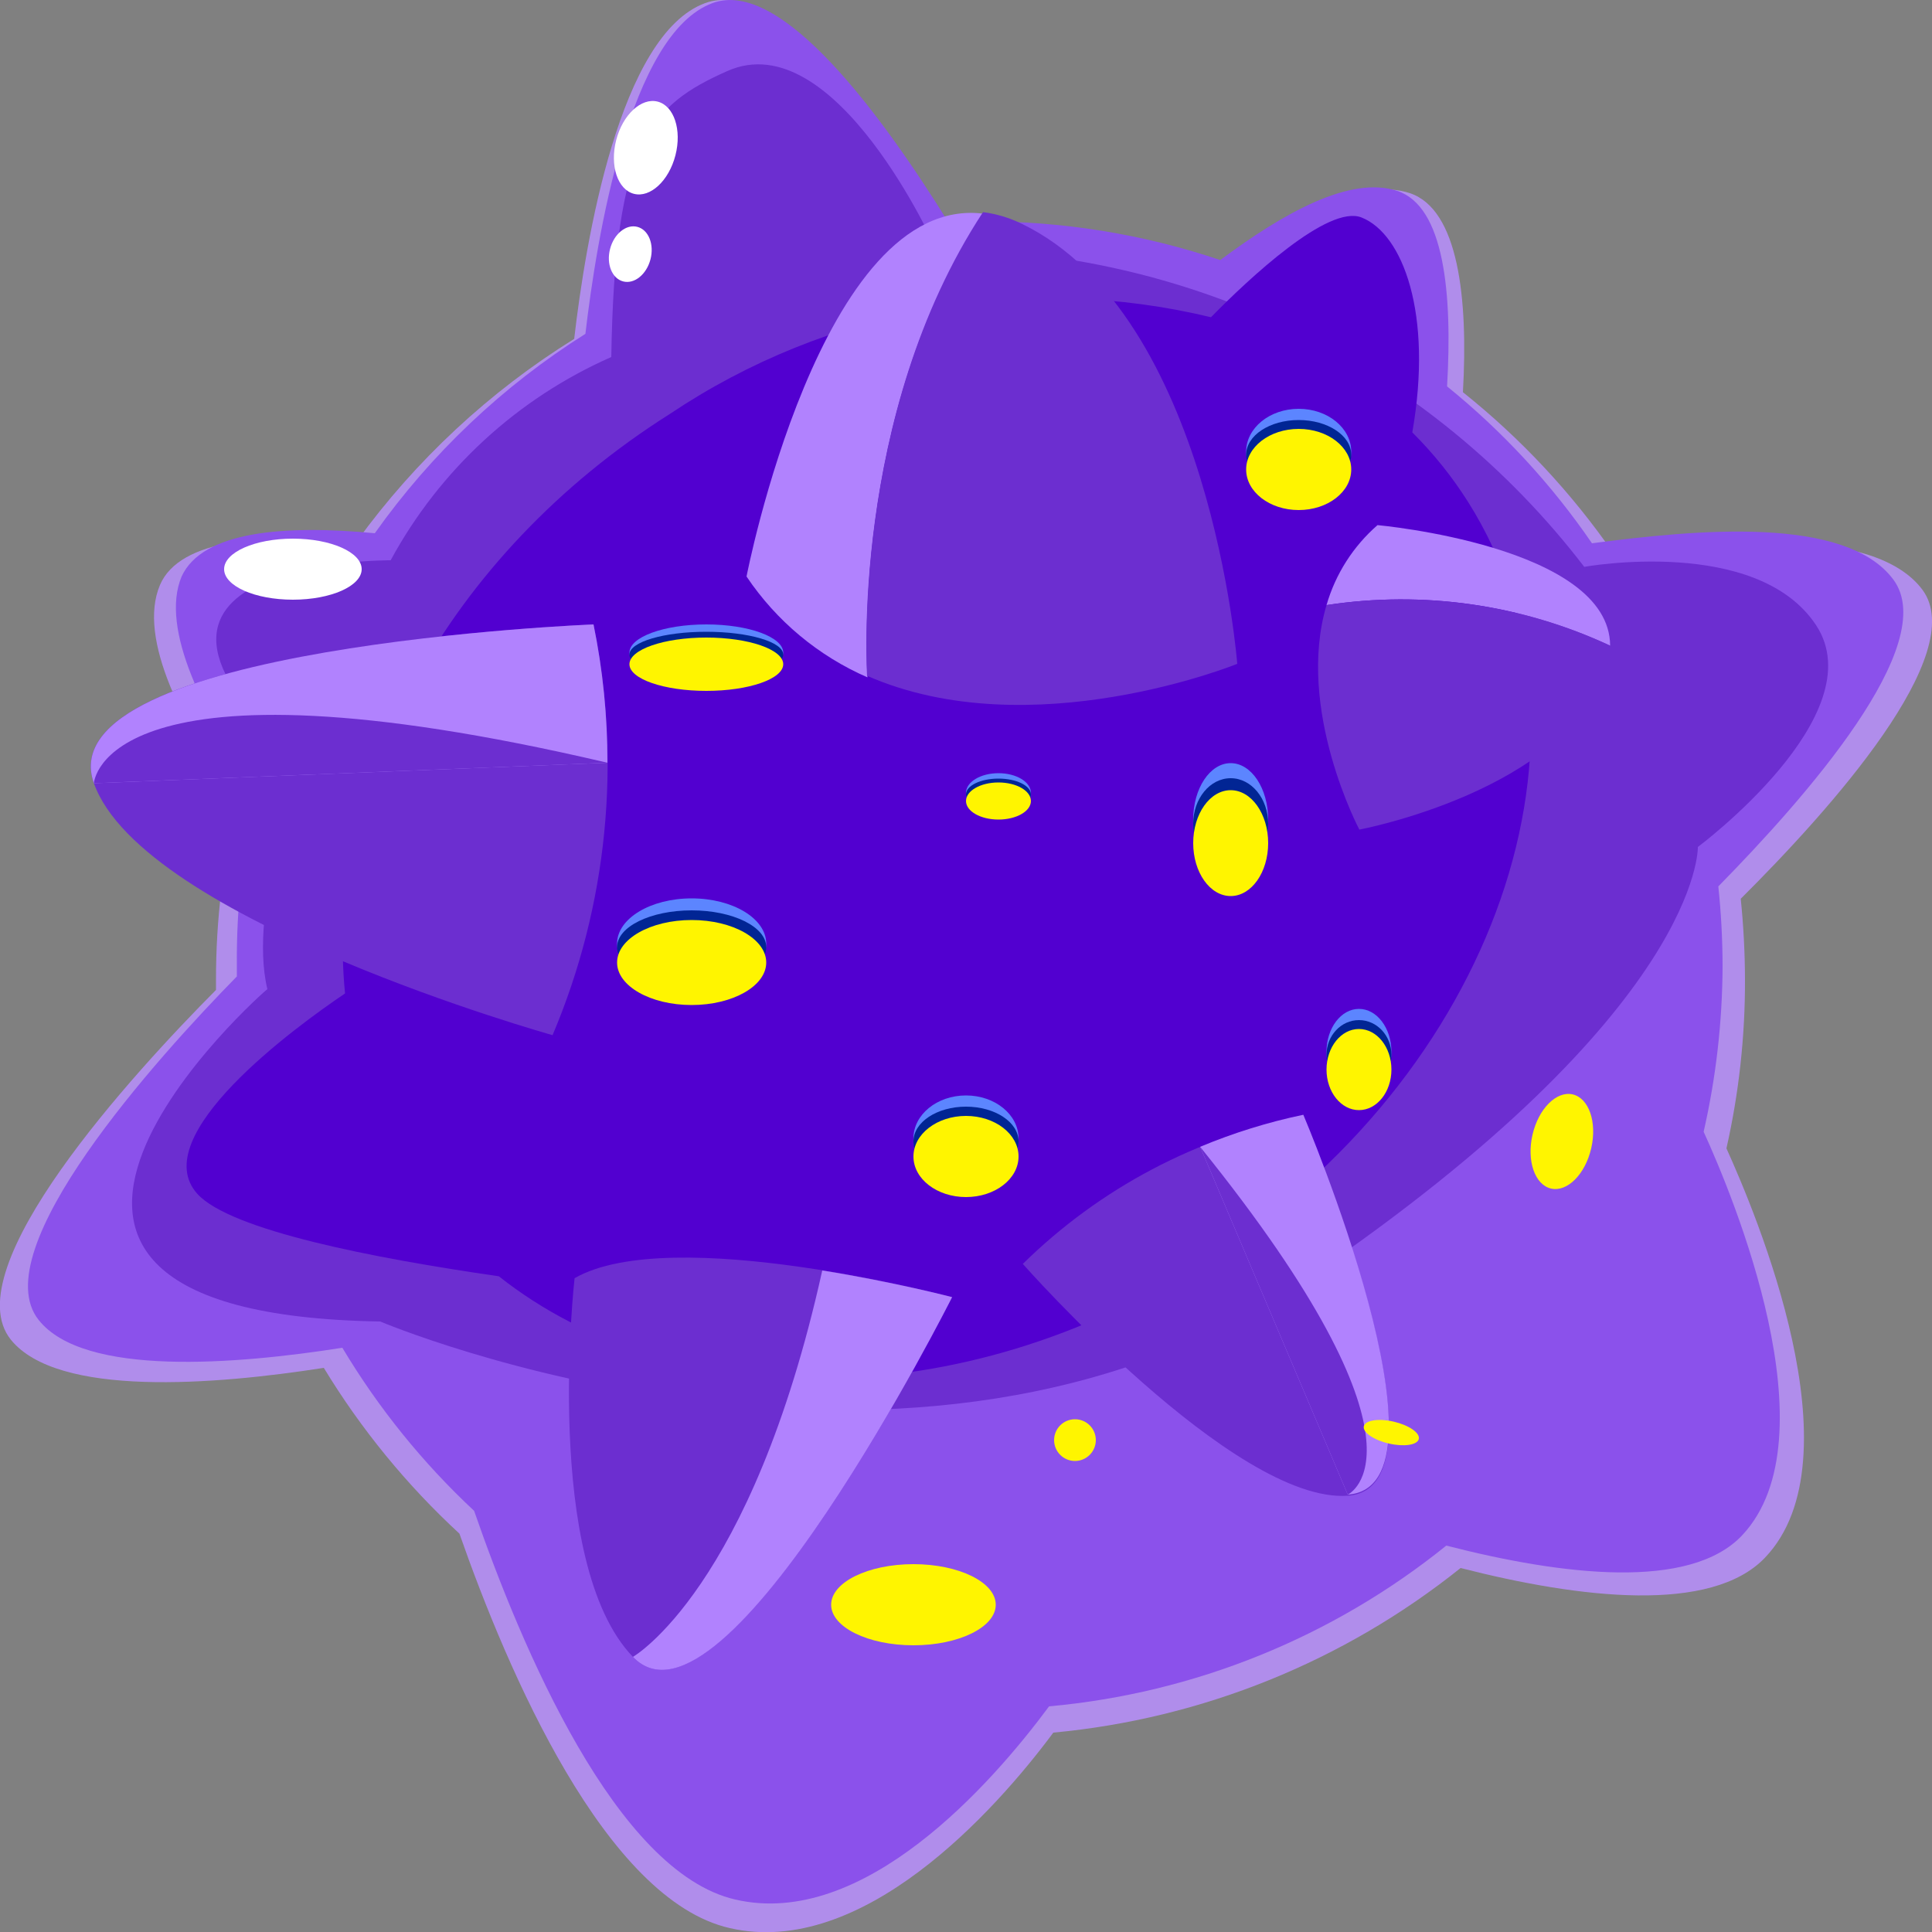 <svg width="50" height="50" viewBox="0 0 50 50" fill="none" xmlns="http://www.w3.org/2000/svg">
<rect x="0" y="0" width="50" height="50" fill="#808080" stroke="none"/>
<g clip-path="url(#clip0_1_357)">
<path d="M45.16 25.35C45.158 24.652 45.122 23.954 45.05 23.26C47.35 20.97 50.99 16.92 49.75 15.26C48.51 13.6 44.47 13.96 41.75 14.31C40.662 12.742 39.351 11.341 37.86 10.15C38 7.71 37.74 5.42 36.49 5C35.24 4.58 33.49 5.58 31.78 6.82C29.711 6.144 27.547 5.807 25.37 5.82C25.08 5.82 24.8 5.82 24.51 5.82C22.77 3 20.07 -0.59 18.25 0.08C16.03 0.89 15.15 6.26 14.86 8.77C12.666 10.134 10.758 11.91 9.24 14C6.86 13.79 4.65 13.94 4.14 15.14C3.55 16.53 4.75 18.81 6.14 20.77C5.774 22.269 5.589 23.807 5.59 25.35V25.62C3.44 27.78 -1.19 32.84 0.28 34.67C1.49 36.17 5.56 35.84 8.38 35.4C9.344 36.987 10.525 38.431 11.89 39.69C13.14 43.26 15.67 49.17 18.89 49.9C22.31 50.68 25.73 46.9 27.26 44.84C31.114 44.48 34.778 42.999 37.8 40.58C40.89 41.37 44.29 41.77 45.68 40.31C48.13 37.74 45.43 31.38 44.68 29.72C45.004 28.286 45.165 26.82 45.16 25.35Z" fill="#B08DEB"/>
<path d="M44.58 25C44.579 24.312 44.542 23.624 44.47 22.94C46.71 20.66 50.24 16.67 49 15C47.76 13.33 43.88 13.71 41.2 14.06C40.153 12.532 38.89 11.165 37.45 10C37.59 7.6 37.38 5.34 36.16 4.94C34.94 4.54 33.22 5.51 31.58 6.73C29.576 6.055 27.474 5.717 25.36 5.73H24.53C22.83 3 20.22 -0.58 18.44 0.08C16.29 0.87 15.44 6.17 15.15 8.64C13.013 9.986 11.161 11.74 9.7 13.8C7.38 13.58 5.24 13.74 4.7 14.92C4.13 16.28 5.3 18.53 6.63 20.47C6.284 21.955 6.116 23.475 6.13 25C6.13 25.09 6.13 25.18 6.13 25.27C4.06 27.38 -0.43 32.36 1 34.16C2.17 35.64 6.12 35.31 8.86 34.88C9.793 36.44 10.941 37.86 12.27 39.1C13.49 42.62 15.94 48.45 19.03 49.16C22.35 49.93 25.67 46.16 27.15 44.16C30.913 43.82 34.49 42.372 37.43 40C40.43 40.77 43.74 41.17 45.09 39.73C47.46 37.2 44.84 30.93 44.09 29.29C44.411 27.882 44.575 26.444 44.58 25Z" fill="#8B51EB"/>
<path d="M9.84 34.2C9.84 34.2 23.62 40.04 33.84 33.08C44.06 26.12 43.94 21.92 43.94 21.92C43.94 21.92 48.53 18.5 47 16.18C45.47 13.86 41 14.67 41 14.67C39.028 12.099 36.488 10.019 33.579 8.593C30.67 7.167 27.47 6.434 24.23 6.45C24.23 6.45 21.62 0.59 18.82 1.84C16.82 2.73 15.91 3.67 15.82 9.24C13.386 10.312 11.378 12.162 10.11 14.5C10.11 14.5 1.71 14.44 7.83 19.76C7.83 19.76 6.4 23.45 6.92 25.6C6.88 25.6 -2.62 34 9.84 34.2Z" fill="#6C2ED0"/>
<path d="M38 13C37.587 12.344 37.1 11.737 36.55 11.19C37.09 8.11 36.3 6.05 35.24 5.63C34.38 5.28 32.32 7.21 31.34 8.21C28.96 7.636 26.488 7.562 24.078 7.992C21.668 8.422 19.374 9.348 17.34 10.71C11.54 14.37 8.39 20.37 8.93 25.71C7.64 26.58 3.76 29.41 5.11 30.9C5.97 31.84 9.65 32.56 12.91 33.03C17.43 36.61 24.91 36.64 31.14 32.66C38.73 27.84 41.78 19 38 13Z" fill="#5200D0"/>
<path d="M19.32 14.92C20.093 16.071 21.179 16.976 22.45 17.53C22.45 17.53 21.98 10.74 25.45 5.53C21.24 5 19.32 14.92 19.32 14.92Z" fill="#B182FE"/>
<path d="M26.44 5.79C26.125 5.636 25.788 5.535 25.44 5.49C21.99 10.74 22.44 17.49 22.44 17.49C26.68 19.35 32.02 17.18 32.02 17.18C32.02 17.18 31.33 8.15 26.44 5.79Z" fill="#6C2ED0"/>
<path d="M35.65 13.59C35.02 14.139 34.562 14.857 34.33 15.66C36.827 15.277 39.381 15.642 41.67 16.71C41.66 14.13 35.65 13.59 35.65 13.59Z" fill="#B182FE"/>
<path d="M41.56 17.34C41.634 17.138 41.671 16.925 41.67 16.71C39.381 15.642 36.827 15.277 34.33 15.66C33.53 18.36 35.18 21.47 35.18 21.47C35.18 21.47 40.51 20.47 41.56 17.34Z" fill="#6C2ED0"/>
<path d="M15.36 16.16C15.36 16.16 1.17 16.72 2.43 20.27C3.69 23.82 14.3 26.79 14.3 26.79C15.721 23.436 16.09 19.729 15.36 16.16Z" fill="#6C2ED0"/>
<path d="M15.72 19.74L2.43 20.27C1.17 16.72 15.36 16.16 15.36 16.16C15.602 17.338 15.722 18.538 15.72 19.74Z" fill="#B182FE"/>
<path d="M15.72 19.74L2.43 20.27C2.43 20.27 2.62 16.67 15.72 19.74Z" fill="#6C2ED0"/>
<path d="M33.73 28.88C33.73 28.88 37.82 38.51 34.88 38.71C31.94 38.91 26.47 32.71 26.47 32.71C28.463 30.75 30.987 29.418 33.73 28.88Z" fill="#6C2ED0"/>
<path d="M31.06 29.68L34.88 38.68C37.82 38.48 33.73 28.85 33.73 28.85C32.816 29.041 31.922 29.319 31.06 29.68Z" fill="#B182FE"/>
<path d="M31.06 29.68L34.88 38.68C34.88 38.68 37.39 37.53 31.06 29.68Z" fill="#6C2ED0"/>
<path d="M14.87 33.08C14.87 33.08 14.03 40.44 16.38 42.88C18.73 45.32 24.64 33.57 24.64 33.57C24.64 33.57 17.37 31.64 14.87 33.08Z" fill="#6C2ED0"/>
<path d="M24.64 33.57C24.64 33.57 18.73 45.33 16.38 42.88C16.38 42.88 19.45 41.13 21.28 32.88C23.15 33.18 24.64 33.57 24.64 33.57Z" fill="#B182FE"/>
<path d="M17.9 25.59C18.966 25.59 19.83 25.066 19.83 24.42C19.83 23.774 18.966 23.25 17.9 23.25C16.834 23.25 15.97 23.774 15.97 24.42C15.97 25.066 16.834 25.59 17.9 25.59Z" fill="#5C85FF"/>
<path d="M17.9 25.46C18.966 25.46 19.83 25.035 19.83 24.51C19.83 23.985 18.966 23.56 17.9 23.56C16.834 23.56 15.97 23.985 15.97 24.51C15.97 25.035 16.834 25.46 17.9 25.46Z" fill="#012594"/>
<path d="M17.9 26.01C18.966 26.01 19.83 25.517 19.83 24.91C19.83 24.302 18.966 23.81 17.9 23.81C16.834 23.81 15.97 24.302 15.97 24.91C15.97 25.517 16.834 26.01 17.9 26.01Z" fill="#FFF500"/>
<path d="M25.84 21.03C26.304 21.03 26.68 20.802 26.68 20.52C26.68 20.238 26.304 20.01 25.84 20.01C25.376 20.01 25 20.238 25 20.52C25 20.802 25.376 21.03 25.84 21.03Z" fill="#5C85FF"/>
<path d="M25.84 20.97C26.304 20.97 26.68 20.786 26.68 20.56C26.68 20.334 26.304 20.15 25.84 20.15C25.376 20.15 25 20.334 25 20.56C25 20.786 25.376 20.97 25.84 20.97Z" fill="#012594"/>
<path d="M25.84 21.21C26.304 21.21 26.68 20.995 26.68 20.73C26.68 20.465 26.304 20.25 25.84 20.25C25.376 20.25 25 20.465 25 20.73C25 20.995 25.376 21.21 25.84 21.21Z" fill="#FFF500"/>
<path d="M35.17 28.33C35.634 28.33 36.01 27.833 36.01 27.22C36.01 26.607 35.634 26.11 35.17 26.11C34.706 26.11 34.33 26.607 34.33 27.22C34.33 27.833 34.706 28.33 35.17 28.33Z" fill="#5C85FF"/>
<path d="M35.17 28.2C35.634 28.2 36.01 27.797 36.01 27.3C36.01 26.803 35.634 26.4 35.17 26.4C34.706 26.4 34.33 26.803 34.33 27.3C34.33 27.797 34.706 28.2 35.17 28.2Z" fill="#012594"/>
<path d="M35.17 28.73C35.634 28.73 36.01 28.26 36.01 27.68C36.01 27.1 35.634 26.63 35.17 26.63C34.706 26.63 34.33 27.1 34.33 27.68C34.33 28.26 34.706 28.73 35.17 28.73Z" fill="#FFF500"/>
<path d="M25 30.57C25.751 30.57 26.36 30.073 26.36 29.46C26.36 28.847 25.751 28.35 25 28.35C24.249 28.35 23.64 28.847 23.64 29.46C23.64 30.073 24.249 30.57 25 30.57Z" fill="#5C85FF"/>
<path d="M25 30.44C25.751 30.44 26.36 30.037 26.36 29.54C26.36 29.043 25.751 28.64 25 28.64C24.249 28.64 23.64 29.043 23.64 29.54C23.64 30.037 24.249 30.44 25 30.44Z" fill="#012594"/>
<path d="M25 30.98C25.751 30.98 26.36 30.51 26.36 29.93C26.36 29.35 25.751 28.88 25 28.88C24.249 28.88 23.64 29.35 23.64 29.93C23.64 30.51 24.249 30.98 25 30.98Z" fill="#FFF500"/>
<path d="M33.61 12.8C34.361 12.8 34.97 12.303 34.97 11.69C34.97 11.077 34.361 10.58 33.61 10.58C32.859 10.58 32.25 11.077 32.25 11.69C32.25 12.303 32.859 12.8 33.61 12.8Z" fill="#5C85FF"/>
<path d="M33.61 12.67C34.361 12.67 34.97 12.267 34.97 11.77C34.97 11.273 34.361 10.87 33.61 10.87C32.859 10.87 32.25 11.273 32.25 11.77C32.25 12.267 32.859 12.67 33.61 12.67Z" fill="#012594"/>
<path d="M33.61 13.2C34.361 13.2 34.97 12.73 34.97 12.15C34.97 11.57 34.361 11.1 33.61 11.1C32.859 11.1 32.25 11.57 32.25 12.15C32.25 12.73 32.859 13.2 33.61 13.2Z" fill="#FFF500"/>
<path d="M31.85 22.67C32.386 22.67 32.82 22.016 32.82 21.21C32.82 20.404 32.386 19.75 31.85 19.75C31.314 19.75 30.88 20.404 30.88 21.21C30.88 22.016 31.314 22.67 31.85 22.67Z" fill="#5C85FF"/>
<path d="M31.85 22.5C32.386 22.5 32.82 21.972 32.82 21.32C32.82 20.668 32.386 20.14 31.85 20.14C31.314 20.14 30.88 20.668 30.88 21.32C30.88 21.972 31.314 22.5 31.85 22.5Z" fill="#012594"/>
<path d="M31.85 23.19C32.386 23.19 32.82 22.577 32.82 21.82C32.82 21.063 32.386 20.45 31.85 20.45C31.314 20.45 30.88 21.063 30.88 21.82C30.88 22.577 31.314 23.19 31.85 23.19Z" fill="#FFF500"/>
<path d="M18.28 17.62C19.379 17.62 20.27 17.293 20.27 16.89C20.27 16.487 19.379 16.16 18.28 16.16C17.181 16.16 16.29 16.487 16.29 16.89C16.29 17.293 17.181 17.62 18.28 17.62Z" fill="#5C85FF"/>
<path d="M18.28 17.53C19.379 17.53 20.27 17.266 20.27 16.94C20.27 16.614 19.379 16.35 18.28 16.35C17.181 16.35 16.29 16.614 16.29 16.94C16.29 17.266 17.181 17.53 18.28 17.53Z" fill="#012594"/>
<path d="M18.28 17.88C19.379 17.88 20.27 17.571 20.27 17.19C20.27 16.809 19.379 16.5 18.28 16.5C17.181 16.5 16.29 16.809 16.29 17.19C16.29 17.571 17.181 17.88 18.28 17.88Z" fill="#FFF500"/>
<path d="M7.58 15.52C8.563 15.52 9.36 15.166 9.36 14.73C9.36 14.294 8.563 13.94 7.58 13.94C6.597 13.94 5.8 14.294 5.8 14.73C5.8 15.166 6.597 15.52 7.58 15.52Z" fill="white"/>
<path d="M17.48 4.02C17.65 3.361 17.444 2.739 17.021 2.63C16.598 2.521 16.117 2.966 15.947 3.625C15.777 4.284 15.983 4.907 16.406 5.016C16.829 5.125 17.31 4.679 17.48 4.02Z" fill="white"/>
<path d="M16.834 6.713C16.936 6.323 16.784 5.946 16.495 5.871C16.207 5.795 15.89 6.051 15.789 6.441C15.687 6.831 15.838 7.208 16.127 7.283C16.416 7.359 16.732 7.103 16.834 6.713Z" fill="white"/>
<path d="M23.64 42.58C24.816 42.58 25.77 42.11 25.77 41.53C25.77 40.95 24.816 40.48 23.64 40.48C22.464 40.48 21.51 40.95 21.51 41.53C21.51 42.11 22.464 42.58 23.64 42.58Z" fill="#FFF500"/>
<path d="M41.181 29.716C41.336 29.043 41.121 28.42 40.701 28.323C40.281 28.227 39.816 28.694 39.661 29.367C39.506 30.04 39.721 30.663 40.141 30.76C40.561 30.856 41.027 30.389 41.181 29.716Z" fill="#FFF500"/>
<path d="M36.718 37.241C36.755 37.085 36.466 36.885 36.073 36.793C35.68 36.702 35.333 36.755 35.296 36.911C35.26 37.067 35.549 37.267 35.942 37.358C36.334 37.45 36.682 37.397 36.718 37.241Z" fill="#FFF500"/>
<path d="M27.82 37.81C28.118 37.81 28.36 37.568 28.36 37.27C28.36 36.972 28.118 36.73 27.82 36.73C27.522 36.73 27.28 36.972 27.28 37.27C27.28 37.568 27.522 37.81 27.82 37.81Z" fill="#FFF500"/>
</g>
<defs>
<clipPath id="clip0_1_357">
<rect width="50" height="50" fill="white"/>
</clipPath>
</defs>
</svg>
